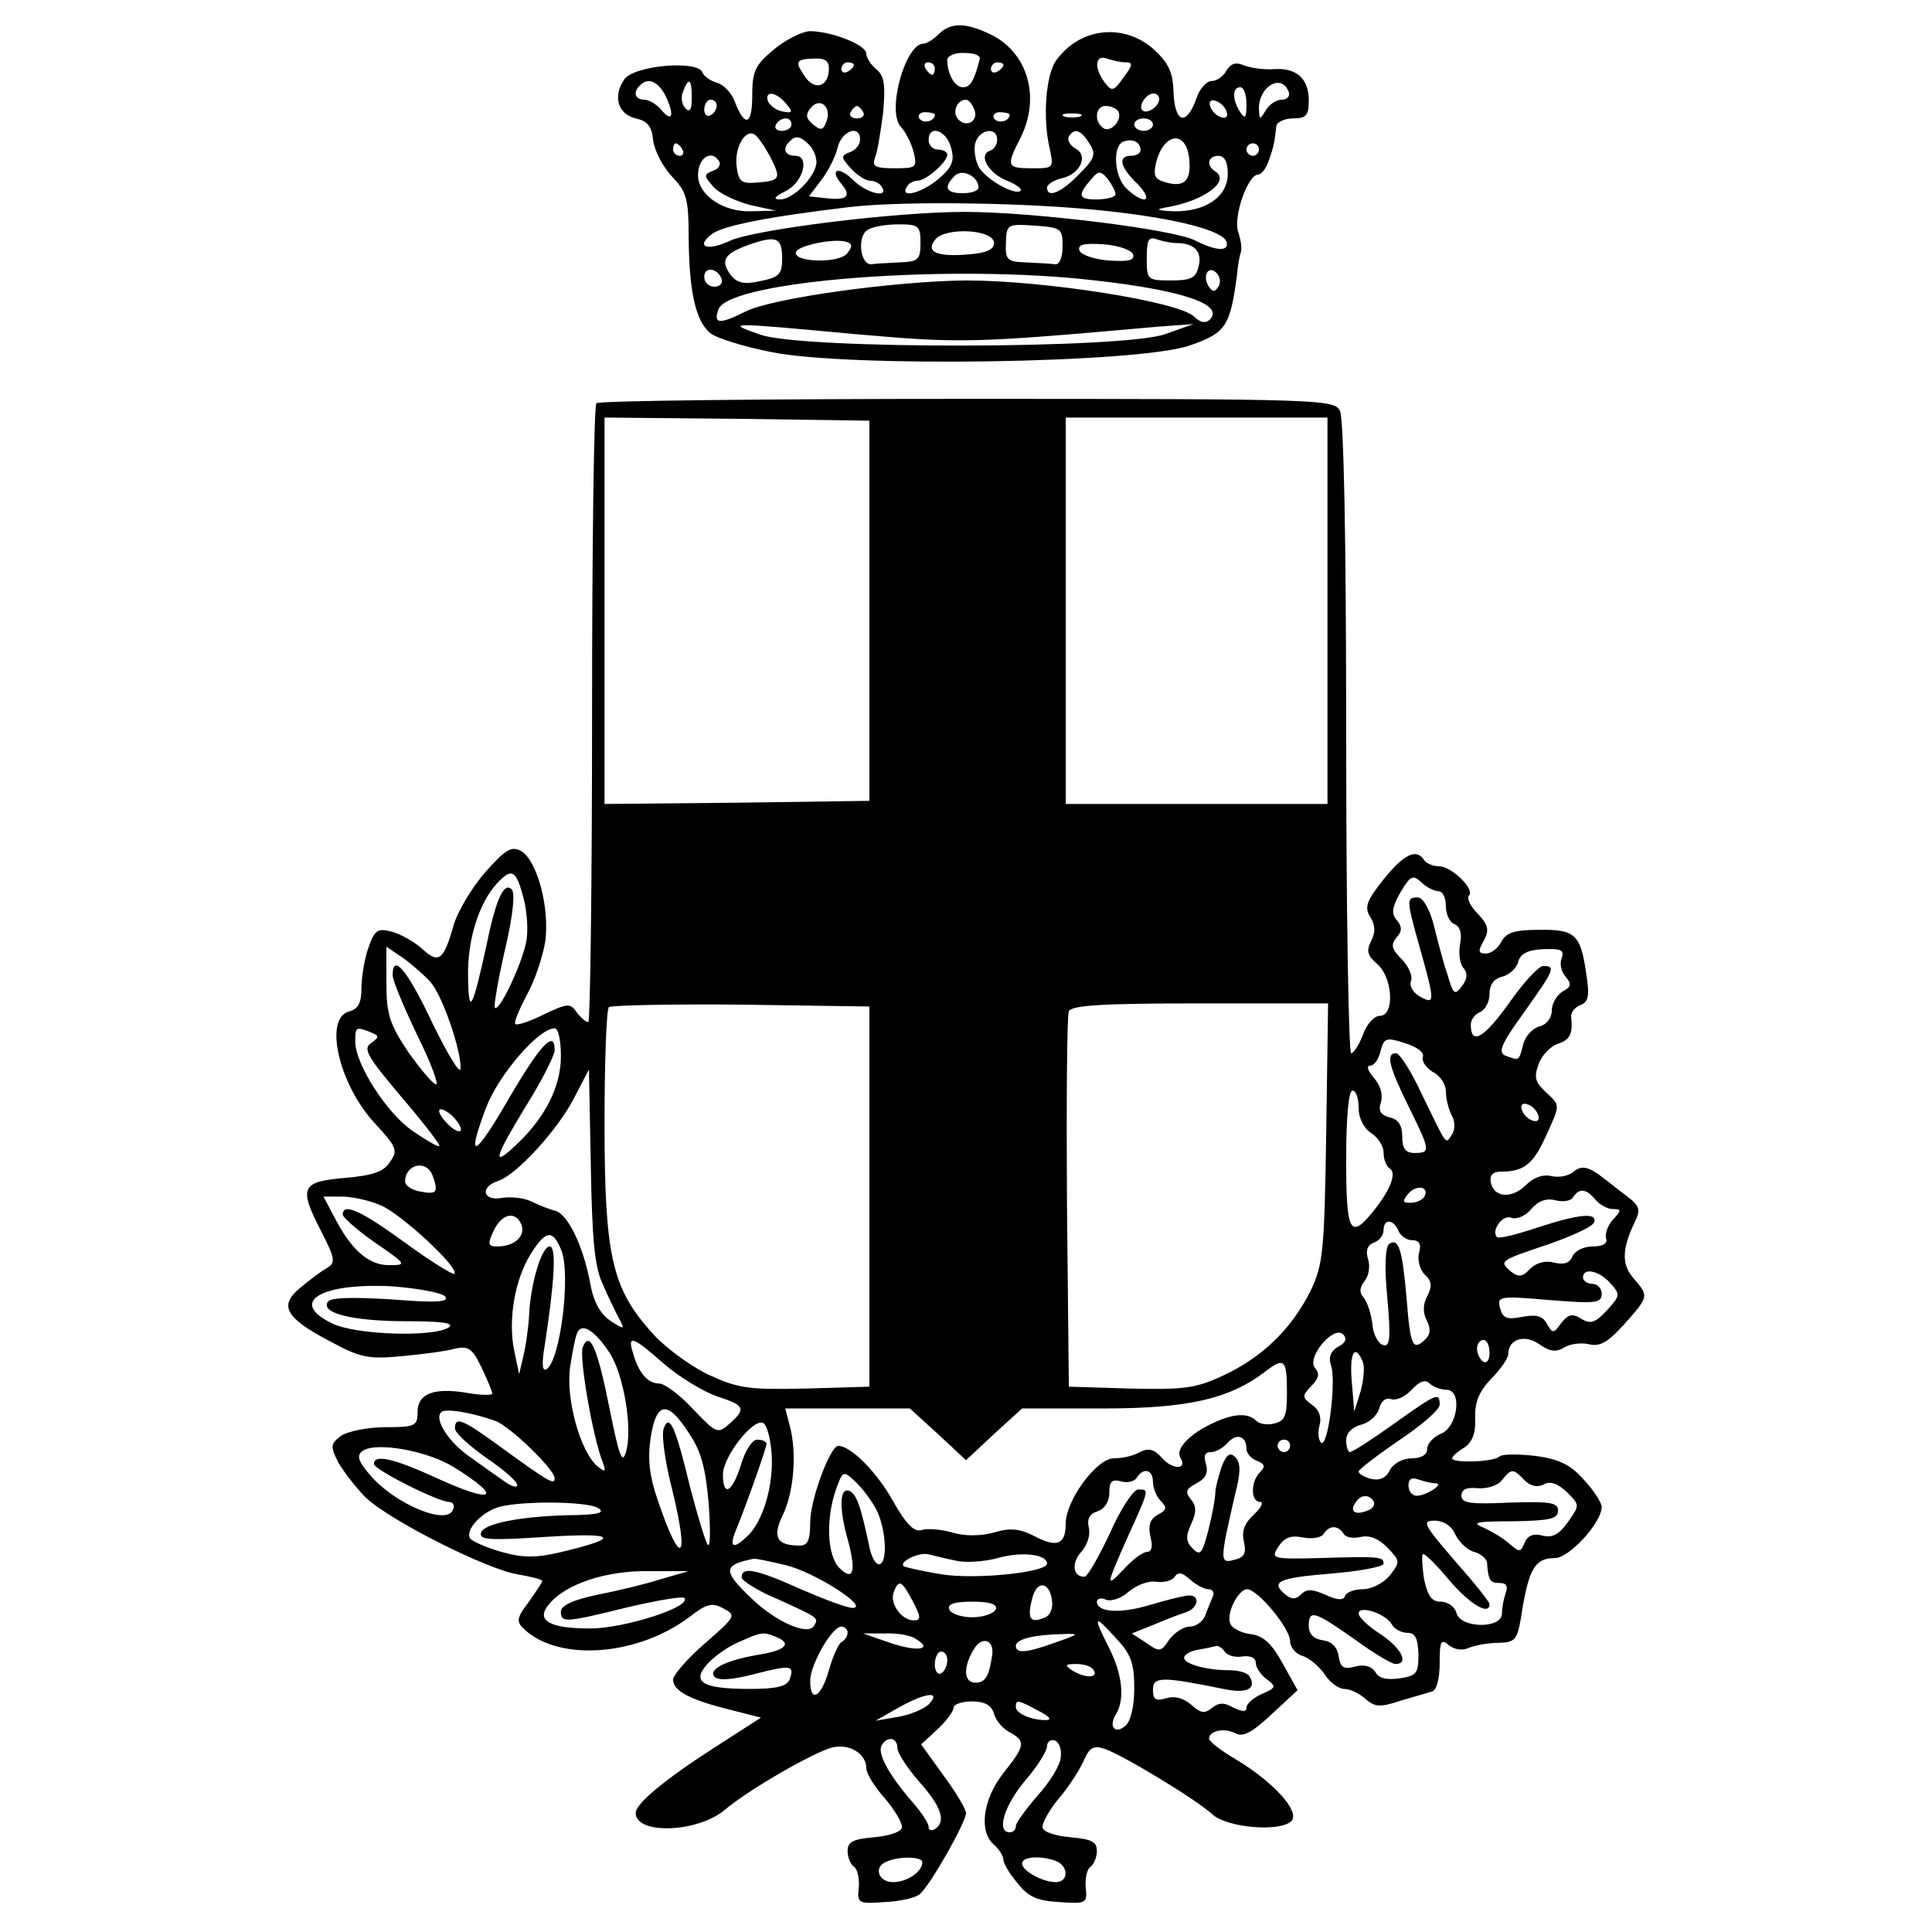 <?xml version="1.0" standalone="no"?>
<!DOCTYPE svg PUBLIC "-//W3C//DTD SVG 20010904//EN"
 "http://www.w3.org/TR/2001/REC-SVG-20010904/DTD/svg10.dtd">
<svg version="1.0" xmlns="http://www.w3.org/2000/svg"
 width="310pt" height="310pt" viewBox="0 0 310 310"
 preserveAspectRatio="xMidYMid meet">
<g transform="translate(0,310) scale(0.1,-0.1)"
fill="#000000" stroke="none">
<path d="M1506 3045 c-8 -8 -19 -15 -24 -15 -30 0 -60 -111 -36 -134 7 -8 16
-25 20 -40 6 -25 4 -26 -31 -26 -31 0 -36 3 -31 17 4 9 9 42 13 72 4 45 2 59
-11 70 -9 7 -16 19 -16 25 0 14 -56 36 -91 36 -13 -1 -39 -14 -58 -30 -30 -25
-34 -35 -34 -74 0 -47 -12 -51 -28 -9 -5 14 -18 27 -28 30 -11 3 -22 11 -24
17 -8 20 -109 11 -125 -11 -19 -27 -11 -56 18 -63 19 -4 26 -13 28 -35 2 -17
16 -43 30 -58 24 -25 27 -36 27 -100 1 -85 11 -131 34 -151 9 -8 53 -22 99
-31 123 -25 592 -18 672 11 57 20 64 30 75 114 1 14 4 30 6 35 2 6 0 20 -4 32
-9 24 15 93 32 93 5 0 13 10 17 23 8 22 9 29 12 55 1 6 13 12 27 12 21 0 25 5
25 29 0 35 -20 53 -57 50 -15 -1 -36 2 -47 6 -13 6 -21 3 -28 -8 -5 -10 -16
-17 -24 -17 -8 0 -20 -13 -25 -30 -16 -43 -34 -37 -36 12 -1 33 -8 47 -33 70
-49 42 -119 33 -156 -20 -16 -24 -21 -91 -10 -139 7 -33 7 -33 -28 -33 -41 0
-42 3 -18 50 31 63 12 133 -45 163 -42 21 -67 22 -87 2z m66 -40 c-9 -35 -15
-45 -27 -45 -13 0 -25 21 -25 44 0 6 12 12 28 11 15 0 26 -4 24 -10z m-242
-15 c0 -28 -21 -36 -37 -15 -18 26 -17 30 12 31 18 1 25 -3 25 -16z m476 10
c12 0 12 -4 -3 -24 -16 -23 -19 -23 -30 -9 -18 24 -16 46 3 39 9 -3 22 -6 30
-6z m-436 -4 c0 -3 -4 -8 -10 -11 -5 -3 -10 -1 -10 4 0 6 5 11 10 11 6 0 10
-2 10 -4z m130 -6 c0 -5 -2 -10 -4 -10 -3 0 -8 5 -11 10 -3 6 -1 10 4 10 6 0
11 -4 11 -10z m110 6 c0 -3 -4 -8 -10 -11 -5 -3 -10 -1 -10 4 0 6 5 11 10 11
6 0 10 -2 10 -4z m-541 -52 c14 -31 9 -41 -9 -19 -7 8 -19 15 -26 15 -15 0
-19 12 -7 23 13 14 30 6 42 -19z m41 -1 c0 -19 -3 -24 -10 -17 -6 6 -8 18 -4
27 9 24 14 21 14 -10z m958 9 c2 -7 -3 -12 -12 -12 -8 0 -20 -8 -25 -17 -10
-16 -10 -16 -11 3 0 36 37 57 48 26z m-68 -19 c0 -22 -2 -25 -10 -13 -13 20
-13 40 0 40 6 0 10 -12 10 -27z m-739 1 c12 -14 11 -16 -5 -13 -11 2 -21 10
-24 17 -5 17 13 15 29 -4z m599 7 c0 -12 -20 -25 -27 -18 -7 7 6 27 18 27 5 0
9 -4 9 -9z m-710 -10 c0 -6 -4 -13 -10 -16 -5 -3 -10 1 -10 9 0 9 5 16 10 16
6 0 10 -4 10 -9z m176 -26 c-5 -14 -9 -15 -21 -5 -12 10 -13 16 -4 27 15 18
34 1 25 -22z m237 20 c8 -18 -11 -31 -25 -17 -11 11 -3 32 12 32 4 0 10 -7 13
-15z m405 -4 c3 -8 -1 -12 -9 -9 -7 2 -15 10 -17 17 -3 8 1 12 9 9 7 -2 15
-10 17 -17z m-583 -1 c3 -5 -1 -10 -10 -10 -9 0 -13 5 -10 10 3 6 8 10 10 10
2 0 7 -4 10 -10z m409 2 c8 -13 -11 -35 -23 -28 -16 10 -14 36 3 36 8 0 17 -4
20 -8z m-294 -6 c0 -11 -19 -15 -25 -6 -3 5 1 10 9 10 9 0 16 -2 16 -4z m120
0 c0 -11 -19 -15 -25 -6 -3 5 1 10 9 10 9 0 16 -2 16 -4z m113 -3 c-7 -2 -19
-2 -25 0 -7 3 -2 5 12 5 14 0 19 -2 13 -5z m-463 -13 c0 -5 -7 -10 -16 -10 -8
0 -12 5 -9 10 3 6 10 10 16 10 5 0 9 -4 9 -10z m580 0 c0 -5 -7 -10 -15 -10
-8 0 -15 5 -15 10 0 6 7 10 15 10 8 0 15 -4 15 -10z m-614 -52 c18 -35 16 -38
-22 -41 -25 -2 -29 2 -32 26 -4 30 14 61 29 51 5 -3 16 -19 25 -36z m144 28
c0 -8 -7 -17 -16 -20 -15 -6 -15 -8 1 -26 10 -11 24 -20 31 -20 7 0 16 -4 19
-10 12 -19 -25 -10 -46 11 -23 23 -39 18 -19 -6 17 -20 9 -27 -25 -23 l-27 3
19 25 c11 14 23 37 27 53 6 27 36 38 36 13z m146 -13 c6 -21 2 -31 -20 -50
-27 -23 -63 -32 -51 -13 3 6 11 10 17 10 14 0 48 30 48 42 0 4 -7 8 -15 8 -8
0 -15 7 -15 15 0 26 29 16 36 -12z m74 13 c0 -8 -5 -16 -12 -18 -19 -7 -1 -37
28 -48 15 -6 24 -13 22 -16 -9 -8 -53 16 -67 37 -6 11 -9 29 -6 40 7 22 35 26
35 5z m148 -6 c11 -18 9 -24 -17 -50 -29 -30 -51 -38 -51 -21 0 5 11 12 24 15
30 7 43 37 21 48 -8 5 -13 13 -10 19 9 14 19 11 33 -11z m-450 -2 c7 -7 12
-19 12 -28 0 -22 -37 -60 -58 -60 -12 0 -10 4 8 13 29 14 40 57 16 57 -17 0
-21 12 -9 23 9 10 17 9 31 -5z m532 -9 c0 -5 -7 -9 -15 -9 -22 0 -18 -18 10
-45 27 -28 12 -35 -17 -8 -20 18 -24 69 -5 76 15 5 27 -1 27 -14z m78 -13 c4
-35 -7 -47 -36 -39 -19 5 -22 10 -17 32 12 48 48 53 53 7z m-813 14 c3 -5 1
-10 -4 -10 -6 0 -11 5 -11 10 0 6 2 10 4 10 3 0 8 -4 11 -10z m925 0 c0 -5 -4
-10 -10 -10 -5 0 -10 5 -10 10 0 6 5 10 10 10 6 0 10 -4 10 -10z m-866 -19 c3
-5 -1 -12 -10 -15 -15 -6 -15 -8 1 -26 10 -11 36 -23 59 -29 l41 -9 -41 -1
c-44 -1 -84 26 -84 58 0 28 22 42 34 22z m816 -20 c0 -37 -36 -61 -87 -60 -26
1 -30 3 -13 6 61 10 105 42 80 58 -15 9 -12 25 5 25 10 0 15 -10 15 -29z
m-400 -22 c0 -5 -11 -9 -25 -9 -27 0 -32 9 -13 28 12 12 38 -1 38 -19z m220
-11 c0 -4 -14 -8 -31 -8 -30 0 -31 7 -4 37 8 9 13 8 23 -5 6 -8 12 -19 12 -24z
m-10 -27 c109 -12 182 -31 188 -49 5 -16 -17 -15 -50 2 -34 18 -261 46 -370
46 -112 0 -335 -28 -376 -46 -38 -18 -57 -10 -29 11 19 13 87 27 222 43 89 10
292 7 415 -7z m-303 -51 c0 -27 -4 -30 -34 -31 -18 -1 -39 -2 -45 -3 -18 -1
-23 45 -6 55 7 5 29 9 49 9 33 0 36 -2 36 -30z m228 -5 c0 -18 -5 -30 -12 -29
-7 1 -28 2 -47 3 -30 1 -33 4 -32 31 1 30 2 31 46 28 43 -3 45 -5 45 -33z
m-110 5 c0 -10 -12 -16 -39 -18 -53 -5 -72 4 -55 24 17 20 94 16 94 -6z m-340
-25 c0 -25 -5 -30 -35 -36 -26 -6 -37 -3 -47 9 -18 24 -11 35 28 49 45 16 54
12 54 -22z m104 8 c-14 -16 -85 -14 -82 2 2 11 61 23 81 17 10 -3 10 -8 1 -19z
m529 17 c28 0 42 -14 35 -38 -4 -18 -12 -22 -44 -22 -38 0 -39 1 -39 36 0 29
3 35 16 30 9 -3 23 -6 32 -6z m-70 -18 c3 -10 -7 -12 -39 -10 -24 2 -44 9 -47
16 -3 10 7 12 39 10 24 -2 44 -9 47 -16z m-660 -40 c2 -7 -3 -12 -12 -12 -9 0
-16 7 -16 16 0 17 22 14 28 -4z m599 -2 c143 -16 208 -39 184 -63 -6 -6 -15
-5 -25 5 -24 24 -240 58 -366 58 -112 -1 -311 -28 -354 -50 -42 -21 -52 -20
-43 4 18 46 374 73 604 46z m198 -10 c-6 -9 -9 -9 -16 1 -10 17 0 34 13 21 6
-6 7 -16 3 -22z m-584 -76 c172 -15 186 -15 489 12 l55 4 -45 -16 c-65 -24
-582 -25 -650 -1 -57 20 -54 20 151 1z"/>
<path d="M957 2453 c-4 -3 -7 -228 -7 -500 0 -271 -3 -493 -6 -493 -4 0 -12 7
-19 16 -10 15 -15 14 -53 -4 -22 -11 -43 -18 -45 -15 -3 2 6 23 18 46 13 23
26 62 30 87 7 54 -13 128 -38 144 -16 9 -25 4 -58 -33 -21 -24 -44 -62 -51
-85 -16 -57 -24 -63 -50 -39 -13 12 -35 24 -49 28 -23 6 -28 3 -38 -26 -6 -17
-11 -47 -11 -64 0 -24 -5 -34 -20 -38 -41 -11 -16 -118 42 -180 34 -37 37 -43
24 -61 -10 -16 -27 -22 -72 -26 -71 -6 -75 -15 -39 -85 23 -45 24 -51 9 -60
-9 -5 -29 -20 -43 -32 -34 -28 -23 -48 50 -86 48 -26 61 -28 114 -23 33 3 71
8 85 12 22 5 28 0 43 -31 9 -19 17 -38 17 -41 0 -3 -18 -3 -40 1 -54 9 -80 -1
-80 -31 0 -22 -4 -24 -52 -24 -29 0 -61 -7 -71 -14 -17 -13 -17 -17 -4 -43 9
-15 28 -40 44 -56 39 -37 194 -115 243 -123 22 -4 40 -8 40 -11 0 -2 -10 -17
-22 -34 -19 -25 -20 -31 -7 -43 56 -53 183 -43 266 20 27 21 36 23 54 13 21
-11 19 -13 -30 -56 -28 -24 -51 -51 -51 -58 0 -18 26 -32 90 -48 l51 -13 -73
-47 c-81 -52 -128 -91 -128 -106 0 -35 99 -32 143 5 39 33 142 92 172 100 28
7 55 -10 55 -33 0 -9 14 -31 31 -50 16 -19 28 -40 26 -46 -2 -7 -22 -13 -45
-15 -33 -3 -42 -7 -42 -22 0 -10 5 -22 10 -25 6 -4 9 -19 8 -33 -3 -26 -1 -27
41 -24 25 1 51 7 57 13 16 13 74 115 74 130 0 6 -16 33 -36 60 l-36 50 26 24
c14 13 26 29 26 35 0 5 13 10 29 10 21 0 32 -6 36 -20 3 -11 15 -25 26 -30 25
-14 24 -21 -11 -65 -33 -42 -40 -94 -15 -115 8 -7 15 -18 15 -24 0 -6 10 -23
23 -38 17 -22 32 -28 67 -30 43 -3 45 -2 42 24 -1 14 2 29 8 33 5 3 10 15 10
25 0 15 -9 19 -42 22 -23 2 -43 8 -45 15 -2 6 9 26 24 45 16 18 34 46 41 61
10 23 16 27 34 21 28 -9 147 -81 173 -105 24 -22 109 -29 127 -11 15 15 -29
63 -89 99 -24 14 -43 29 -43 33 0 13 24 18 42 9 12 -7 27 1 58 30 l42 39 -24
43 c-18 33 -32 45 -52 47 -15 2 -30 10 -32 17 -7 16 13 55 27 55 17 0 69 -63
69 -83 0 -10 9 -21 20 -24 10 -3 26 -16 35 -29 8 -13 23 -24 32 -24 9 0 24 -7
34 -16 15 -13 23 -14 56 -3 21 6 44 13 51 15 7 2 12 20 12 45 0 36 2 40 15 29
9 -7 22 -9 32 -4 10 4 31 8 48 8 28 1 30 4 38 56 11 64 21 80 52 80 23 0 75
57 75 82 0 7 -13 27 -29 44 -21 24 -40 33 -78 38 -27 3 -53 3 -57 -1 -9 -9
-76 -11 -76 -3 0 3 9 11 19 17 13 8 19 23 18 47 -1 26 6 43 26 64 15 15 27 33
27 39 0 24 26 33 50 16 17 -12 27 -13 40 -5 10 6 28 8 40 5 17 -4 30 3 56 32
40 45 40 45 15 74 -19 22 -19 46 2 90 10 20 8 26 -13 42 -14 10 -29 23 -35 27
-25 20 -37 23 -50 12 -8 -7 -24 -10 -36 -7 -13 3 -28 -2 -40 -14 -23 -23 -52
-21 -57 4 -2 11 3 17 16 17 37 0 52 12 72 56 24 53 24 49 0 72 -17 16 -19 24
-11 45 5 14 19 28 30 32 20 6 25 16 22 43 -1 7 5 15 14 19 14 5 16 14 10 52
-9 62 -18 70 -76 69 -38 0 -52 -4 -60 -19 -5 -10 -16 -19 -25 -19 -12 0 -13 4
-3 21 9 17 7 25 -10 43 -12 12 -18 25 -14 29 10 10 -28 47 -48 47 -10 0 -21 5
-24 10 -12 19 -32 10 -65 -31 -28 -35 -31 -45 -21 -61 8 -13 8 -24 1 -38 -8
-16 -6 -23 10 -37 25 -22 28 -83 4 -83 -9 0 -21 -13 -27 -30 -6 -16 -15 -30
-19 -30 -4 0 -8 228 -8 506 0 329 -4 512 -10 525 -10 18 -28 19 -599 19 -323
0 -591 -3 -594 -7z m438 -333 l0 -305 -212 -3 -213 -2 0 310 0 310 213 -2 212
-3 0 -305z m735 0 l0 -310 -210 0 -210 0 0 310 0 310 210 0 210 0 0 -310z
m-1290 -461 c6 -22 8 -55 4 -72 -8 -37 -43 -111 -50 -104 -2 2 5 44 16 92 13
55 17 92 11 98 -12 12 -25 -14 -40 -88 -23 -105 -29 -117 -30 -52 -1 59 17
117 46 149 24 26 31 23 43 -23z m1468 11 c7 0 12 -11 12 -24 0 -13 6 -26 14
-29 9 -4 12 -15 9 -31 -3 -14 -1 -32 5 -39 7 -8 7 -17 -2 -29 -12 -16 -14 -14
-24 20 -7 20 -16 56 -22 80 -7 25 -17 42 -25 42 -18 0 -18 -4 -1 -66 29 -102
29 -106 6 -94 -13 7 -19 18 -16 26 3 8 -4 24 -15 35 -16 16 -18 23 -8 35 9 10
9 17 0 28 -9 10 -7 21 6 44 16 27 20 29 34 16 8 -8 21 -14 27 -14z m-1617
-146 c19 -22 49 -109 48 -138 0 -12 -20 21 -45 72 -40 85 -64 114 -64 77 0 -8
18 -51 39 -95 22 -44 35 -80 31 -80 -5 0 -25 24 -45 52 -30 45 -35 61 -35 111
l0 58 28 -19 c15 -11 34 -28 43 -38z m1815 39 c-4 -9 -1 -22 6 -30 10 -12 9
-17 -5 -24 -9 -6 -17 -19 -17 -30 0 -12 -8 -23 -20 -26 -11 -3 -23 -16 -26
-29 -7 -27 -6 -26 -28 -18 -13 5 -8 18 29 69 49 69 52 75 31 75 -7 0 -32 -27
-55 -60 -40 -56 -61 -68 -61 -34 0 8 7 17 15 20 8 4 15 16 15 29 0 15 7 25 21
28 11 3 23 14 25 24 4 13 16 19 40 20 29 1 34 -1 30 -14z m-1111 -383 l0 -305
-102 -3 c-93 -2 -108 0 -158 23 -30 15 -71 45 -92 70 -61 69 -73 122 -73 332
0 99 3 183 7 187 4 3 99 5 212 4 l206 -3 0 -305z m733 103 c-3 -192 -5 -212
-25 -254 -31 -62 -78 -107 -140 -136 -45 -21 -64 -23 -150 -21 l-98 3 -3 295
c-1 162 0 300 3 307 3 10 54 13 210 13 l206 0 -3 -207z m-1534 161 c15 -6 15
-8 1 -18 -13 -9 -5 -22 49 -86 35 -41 63 -77 61 -79 -2 -2 -22 10 -44 25 -42
30 -91 107 -91 143 0 23 1 24 24 15z m306 -39 c0 -49 -26 -100 -74 -144 -37
-35 -33 -19 19 66 25 40 45 80 45 88 0 33 -22 10 -72 -75 -57 -99 -71 -105
-38 -17 20 52 84 127 110 127 6 0 10 -20 10 -45z m1383 -1 c-2 -7 5 -17 16
-24 12 -6 21 -20 21 -31 0 -11 4 -28 9 -38 6 -10 6 -23 1 -31 -11 -17 -7 -21
-48 63 -17 37 -36 67 -42 67 -17 0 -11 -22 20 -85 35 -71 36 -75 10 -75 -15 0
-20 7 -20 26 0 18 -6 28 -20 31 -15 4 -19 11 -14 25 3 12 -1 27 -12 39 -9 11
-12 19 -6 19 7 0 14 10 17 23 6 22 9 23 40 13 19 -6 31 -15 28 -22z m-1316
-364 c8 -19 20 -44 26 -55 10 -19 9 -19 -14 -4 -16 11 -27 31 -32 60 -11 59
-35 109 -55 116 -9 2 -27 9 -39 15 -12 6 -33 8 -47 6 -31 -6 -37 17 -7 27 29
9 96 82 122 133 l24 46 3 -155 c2 -116 6 -163 19 -189z m1213 282 c0 -16 8
-32 20 -40 11 -7 20 -21 20 -31 0 -11 4 -22 10 -26 11 -7 2 -33 -26 -68 -38
-47 -44 -35 -44 83 0 67 4 110 10 110 6 0 10 -12 10 -28z m288 -11 c3 -8 -1
-12 -9 -9 -7 2 -15 10 -17 17 -3 8 1 12 9 9 7 -2 15 -10 17 -17z m-1738 -6
c20 -24 6 -28 -15 -5 -10 11 -13 20 -8 20 6 0 16 -7 23 -15z m-36 -91 c10 -27
7 -31 -19 -26 -14 2 -25 10 -25 16 0 28 34 36 44 10z m1591 -35 c-4 -5 -13 -9
-22 -9 -13 0 -13 3 -3 15 13 15 35 11 25 -6z m275 -4 c7 -8 19 -15 28 -15 14
0 14 -2 0 -17 -9 -10 -13 -24 -11 -30 3 -8 -5 -13 -21 -13 -15 0 -29 -7 -33
-16 -4 -10 -13 -14 -29 -10 -14 4 -29 0 -39 -10 -12 -13 -18 -14 -31 -4 -19
17 -18 17 62 44 37 13 70 28 72 35 5 16 -25 13 -92 -9 -33 -11 -61 -18 -64
-15 -10 10 9 37 23 31 9 -3 23 3 32 14 11 13 24 18 39 14 12 -3 25 -1 28 5 10
15 21 14 36 -4z m-1949 -9 c33 -14 127 -101 118 -110 -2 -2 -38 20 -79 50 -70
51 -100 65 -100 45 0 -4 23 -25 52 -45 51 -35 51 -36 22 -36 -33 0 -61 25 -88
78 l-17 32 30 0 c15 0 44 -6 62 -14z m226 -32 c6 -18 -12 -34 -39 -34 -15 0
-16 4 -6 25 13 28 36 33 45 9z m1407 -9 c3 -8 13 -15 22 -15 11 0 15 -6 11
-20 -3 -11 1 -27 9 -35 12 -11 12 -19 4 -35 -7 -13 -7 -26 -1 -38 7 -13 6 -23
-1 -30 -21 -21 -25 -13 -31 64 -7 81 -13 98 -28 88 -6 -4 -8 -36 -3 -86 6 -67
4 -80 -7 -76 -8 2 -16 18 -17 34 -2 16 -8 35 -14 42 -7 8 -7 16 2 27 6 8 9 23
5 35 -4 13 -1 22 9 26 9 3 16 12 16 20 0 19 16 18 24 -1z m-1343 -32 c15 -40
-2 -176 -24 -190 -7 -4 -8 9 -3 38 16 104 19 159 8 159 -13 0 -31 -61 -33
-110 -1 -19 -5 -48 -9 -65 l-7 -30 -8 38 c-10 50 1 113 26 154 25 40 36 41 50
6z m1683 -52 c16 -18 16 -20 -6 -44 -19 -20 -26 -22 -41 -13 -14 9 -21 7 -32
-7 -12 -17 -14 -17 -23 -1 -7 13 -17 15 -40 11 -24 -5 -31 -2 -35 14 -5 19 -2
20 79 13 74 -6 84 -5 84 10 0 9 -7 16 -15 16 -8 0 -15 5 -15 10 0 17 26 11 44
-9z m-1870 -21 c8 -9 -12 -11 -85 -5 -66 4 -99 3 -103 -4 -12 -18 40 -31 127
-31 57 0 77 -3 67 -10 -25 -16 -148 -12 -186 6 -72 34 -21 66 95 60 40 -3 79
-10 85 -16z m263 -89 c24 -35 39 -126 27 -162 -6 -19 -11 -3 -26 71 -19 96
-32 127 -43 98 -6 -15 16 -144 32 -184 6 -16 4 -17 -8 -7 -28 23 -52 110 -44
161 4 26 9 51 12 55 8 14 27 2 50 -32z m1170 8 c-12 -7 -16 -17 -11 -31 8 -26
-5 -130 -16 -123 -4 3 -6 15 -3 27 4 13 0 26 -12 34 -16 12 -16 14 -1 30 12
12 14 20 6 29 -14 17 30 69 45 54 7 -7 4 -14 -8 -20z m-1082 -27 c24 -21 62
-44 84 -52 46 -15 49 -20 22 -44 -19 -17 -21 -17 -59 23 -21 23 -46 41 -54 41
-18 0 -33 16 -42 48 -10 31 -1 28 49 -16z m1325 17 c0 -11 -4 -17 -10 -14 -5
3 -10 13 -10 21 0 8 5 14 10 14 6 0 10 -9 10 -21z m-203 -15 c3 -8 1 -29 -4
-47 l-10 -32 -4 48 c-4 46 5 63 18 31z m-122 -49 c0 -36 -3 -45 -20 -49 -11
-3 -24 -1 -29 4 -14 14 -38 12 -73 -5 -37 -18 -57 -41 -49 -54 12 -19 -12 -20
-29 -1 -13 15 -22 17 -36 10 -10 -6 -28 -10 -42 -10 -27 0 -77 -67 -77 -105 0
-33 -14 -39 -50 -20 -23 12 -39 14 -65 6 -22 -6 -48 -6 -67 0 -18 5 -40 7 -49
4 -12 -4 -25 9 -47 48 -26 46 -67 87 -87 87 -13 0 -45 -87 -45 -122 0 -30 -4
-38 -17 -38 -37 0 -44 14 -27 49 18 37 23 101 11 144 l-7 27 100 0 100 0 45
-41 45 -42 45 42 45 41 129 0 c137 0 203 15 261 59 31 24 35 20 35 -34z m256
5 c26 0 18 -61 -10 -71 -11 -5 -21 -15 -21 -24 0 -9 -9 -15 -25 -15 -14 0 -29
-8 -35 -19 -6 -13 -17 -17 -30 -14 -11 3 -20 8 -20 12 0 3 30 26 65 50 36 24
65 49 65 57 0 21 -5 18 -74 -31 -35 -25 -66 -45 -70 -45 -3 0 -6 9 -6 19 0 11
9 21 24 25 13 3 26 15 29 26 3 12 11 18 19 15 8 -3 23 4 33 15 13 14 22 17 29
10 5 -5 18 -10 27 -10z m-1526 -50 c24 -9 95 -78 95 -92 0 -11 -8 -7 -85 49
-63 46 -75 51 -75 31 0 -7 23 -28 50 -47 28 -19 50 -38 50 -44 0 -5 -10 -2
-22 7 -13 9 -37 26 -55 39 -33 23 -57 60 -45 71 6 7 51 -1 87 -14z m310 -19
c20 -29 27 -56 32 -112 3 -41 3 -71 -1 -68 -4 4 -16 45 -28 90 -24 100 -34
122 -43 97 -4 -9 2 -54 14 -100 28 -115 13 -124 -24 -14 -13 38 -16 65 -11 99
9 58 27 61 61 8z m133 -32 c4 -52 -14 -112 -40 -135 -23 -22 -29 -16 -15 16
17 42 46 125 47 133 0 4 -7 7 -15 7 -8 0 -19 -17 -26 -40 -14 -45 -29 -53 -29
-16 0 28 47 89 64 83 6 -2 12 -23 14 -48z m762 6 c0 -7 8 -16 17 -19 12 -5 14
-9 5 -18 -16 -16 -15 -48 0 -48 6 0 2 -9 -10 -20 -16 -15 -20 -28 -16 -44 4
-18 1 -25 -16 -29 -23 -6 -23 -2 2 106 9 35 9 50 0 59 -8 8 -14 5 -22 -16 -5
-15 -10 -34 -10 -42 0 -8 -5 -35 -11 -59 -10 -38 -13 -42 -25 -30 -11 11 -12
19 -3 39 9 19 9 29 0 40 -10 12 -8 17 9 26 15 8 19 17 15 31 -4 13 -2 19 8 19
8 0 20 7 27 15 14 16 30 11 30 -10z m70 5 c0 -5 -4 -10 -10 -10 -5 0 -10 5
-10 10 0 6 5 10 10 10 6 0 10 -4 10 -10z m-1342 -34 c82 -51 64 -60 -31 -16
-66 30 -97 37 -97 21 0 -9 103 -61 121 -61 6 0 9 -6 6 -12 -9 -27 -94 9 -133
55 -20 23 -22 32 -12 39 22 15 104 0 146 -26z m678 -68 c16 -31 19 -88 4 -88
-5 0 -12 12 -15 28 -14 66 -21 86 -33 90 -15 5 -16 -29 -1 -81 13 -49 8 -65
-14 -43 -20 20 -22 78 -6 125 11 31 12 32 31 14 11 -10 26 -30 34 -45z m444
44 c0 -10 6 -24 13 -31 10 -10 9 -14 -6 -22 -12 -7 -15 -17 -11 -35 4 -15 2
-24 -5 -24 -7 0 -23 -12 -36 -26 -32 -34 -31 -30 5 51 35 77 34 75 16 75 -7 0
-28 -31 -45 -70 -18 -38 -36 -70 -41 -70 -19 0 -21 22 -5 40 10 11 15 28 12
39 -3 14 1 22 14 26 12 4 19 16 19 30 0 18 4 22 19 18 10 -3 22 0 25 6 11 17
26 13 26 -7z m596 3 c10 -10 21 -12 31 -7 10 6 22 2 37 -12 21 -21 21 -21 2
-48 -14 -20 -25 -26 -41 -22 -15 4 -24 0 -29 -12 -6 -15 -8 -15 -24 -1 -10 9
-29 20 -42 26 -20 8 -11 10 48 10 59 1 72 4 72 17 0 13 -12 15 -77 13 -64 -3
-78 -1 -78 11 0 10 8 14 26 12 15 -1 32 4 39 13 15 19 18 19 36 0z m-143 -5
c16 0 -14 -20 -30 -20 -7 0 -13 7 -13 16 0 11 5 14 16 10 9 -3 21 -6 27 -6z
m-99 -29 c3 -5 -1 -12 -10 -15 -20 -8 -29 -1 -19 13 8 13 22 14 29 2z m-1244
-11 c11 -7 1 -10 -35 -11 -85 -1 -148 -13 -153 -28 -4 -12 13 -13 104 -7 113
7 122 -1 26 -24 -42 -10 -62 -10 -98 0 -24 7 -47 17 -50 22 -7 12 15 38 41 48
28 12 147 12 165 0z m1375 -42 c6 -12 19 -25 30 -28 11 -3 20 -11 21 -17 2
-29 5 -33 20 -33 11 0 14 -5 10 -16 -3 -9 -6 -23 -6 -33 0 -25 -67 -24 -73 1
-3 10 -14 18 -25 18 -15 0 -21 9 -27 36 -3 20 -4 38 -2 40 2 3 21 -16 42 -41
33 -39 65 -58 65 -39 0 4 -25 35 -56 70 -50 58 -53 64 -32 64 14 0 27 -8 33
-22z m-179 1 c3 -6 16 -8 28 -5 14 3 28 -3 42 -17 21 -22 21 -23 4 -45 -10
-12 -29 -22 -43 -22 -14 0 -27 -5 -29 -11 -2 -7 -12 -7 -31 2 -21 9 -30 10
-39 1 -8 -8 -15 -9 -25 -1 -25 21 -13 27 72 34 47 4 85 11 85 16 0 11 -5 12
-103 9 -76 -2 -78 -1 -66 18 10 15 20 19 40 15 15 -3 30 0 33 6 9 14 23 14 32
0z m-623 -43 c15 -4 46 -2 68 4 39 11 79 6 79 -9 0 -14 -115 -26 -170 -17 -30
5 -57 11 -60 13 -8 7 25 23 40 19 8 -2 28 -7 43 -10z m-274 -7 c46 -10 138
-69 109 -69 -9 0 -46 14 -83 30 -71 32 -95 37 -95 19 0 -5 26 -22 58 -35 66
-30 66 -30 58 -43 -10 -16 -62 7 -101 45 -46 44 -45 53 5 63 3 0 25 -4 49 -10z
m-199 -23 c-25 -8 -71 -19 -102 -25 -38 -8 -58 -17 -58 -27 0 -18 6 -18 107 7
47 11 88 18 91 15 13 -14 -96 -49 -151 -49 -66 0 -88 13 -66 39 26 32 91 54
159 53 l65 0 -45 -13z m879 -16 c7 0 10 -6 7 -12 -3 -7 -9 -21 -12 -30 -4 -10
-15 -18 -25 -18 -10 0 -25 -10 -33 -21 -13 -20 -16 -20 -37 -5 l-23 15 35 14
c19 8 42 17 52 20 20 7 23 27 5 27 -7 0 -35 -7 -62 -15 -49 -15 -86 -12 -86 5
0 5 7 7 15 3 9 -3 25 3 36 13 12 10 31 18 44 16 13 -2 26 2 30 8 5 8 12 7 24
-4 10 -9 23 -16 30 -16z m-474 -20 c13 -25 13 -30 1 -30 -19 0 -39 27 -32 45
8 22 13 19 31 -15z m223 2 c2 -13 -3 -25 -13 -28 -22 -9 -27 -1 -19 30 7 31
28 29 32 -2z m-90 -14 c-3 -7 -20 -13 -38 -13 -18 0 -35 6 -37 13 -3 8 8 12
37 12 29 0 40 -4 38 -12z m635 -24 c4 -8 16 -14 25 -14 13 0 17 -9 18 -34 0
-31 -3 -35 -30 -39 -21 -3 -34 0 -39 10 -6 9 -17 13 -32 9 -19 -5 -24 -2 -27
16 -2 15 -11 24 -25 26 -15 2 -23 10 -23 23 0 27 9 24 73 -21 30 -22 60 -40
66 -40 23 0 9 26 -24 48 -19 12 -35 27 -35 33 0 14 43 0 53 -17z m-413 -103
c0 -30 -6 -53 -14 -60 -17 -15 -28 -1 -15 19 14 24 10 63 -11 105 -27 53 -25
56 10 17 25 -26 30 -41 30 -81z m-460 90 c0 -6 -4 -13 -10 -16 -5 -3 -14 -24
-20 -45 -12 -43 -30 -54 -30 -17 0 26 35 87 50 87 5 0 10 -4 10 -9z m-116 -7
c28 -11 17 -22 -26 -29 -54 -9 -83 -24 -71 -36 6 -6 30 -4 64 5 59 15 64 14
56 -9 -5 -11 -21 -15 -64 -15 -76 0 -94 11 -68 40 11 12 33 28 50 35 36 16 39
17 59 9z m226 -4 c28 -17 2 -21 -42 -6 l-43 15 35 0 c19 1 42 -3 50 -9z m225
-5 c-47 -17 -65 -19 -65 -6 0 11 29 18 75 19 28 1 27 0 -10 -13z m-103 -21
c-5 -34 -11 -44 -27 -44 -18 0 -20 23 -4 51 13 25 35 19 31 -7z m373 6 c4 -6
16 -10 28 -8 13 2 22 -2 22 -10 0 -8 8 -19 17 -26 16 -12 16 -14 -7 -24 -14
-6 -25 -16 -25 -22 0 -7 -6 -7 -21 0 -15 9 -24 8 -35 -1 -11 -9 -18 -8 -33 6
-13 11 -27 14 -40 10 -17 -5 -21 -2 -21 14 0 21 15 21 113 1 37 -8 54 0 42 20
-3 6 -18 10 -33 10 -36 0 -72 10 -72 20 0 5 10 11 23 13 12 2 25 5 29 6 4 0
10 -4 13 -9z m-445 -14 c0 -8 -4 -18 -10 -21 -5 -3 -10 3 -10 14 0 12 5 21 10
21 6 0 10 -6 10 -14z m235 -16 c8 -13 -15 -13 -35 0 -12 8 -11 10 7 10 12 0
25 -4 28 -10z m-265 -55 c-9 -8 -31 -17 -50 -20 l-35 -6 35 20 c44 25 72 29
50 6z m176 -10 c18 -9 23 -15 12 -15 -24 0 -48 11 -48 21 0 12 3 12 36 -6z
m-226 -60 c0 -8 16 -32 35 -54 35 -39 44 -64 25 -76 -5 -3 -10 -2 -10 4 0 6
-13 25 -29 43 -36 42 -54 76 -46 88 9 15 25 12 25 -5z m262 -15 c-1 -13 -18
-40 -37 -61 -19 -22 -35 -44 -35 -49 0 -6 -4 -10 -10 -10 -22 0 -8 44 25 83
19 22 35 47 35 55 0 7 6 12 13 9 6 -2 11 -14 9 -27z m-222 -168 c0 -15 -24
-32 -47 -32 -24 0 -32 25 -10 33 20 9 57 8 57 -1z m214 2 c21 -8 21 -34 0 -34
-21 0 -54 18 -54 30 0 11 30 13 54 4z"/>
</g>
</svg>
